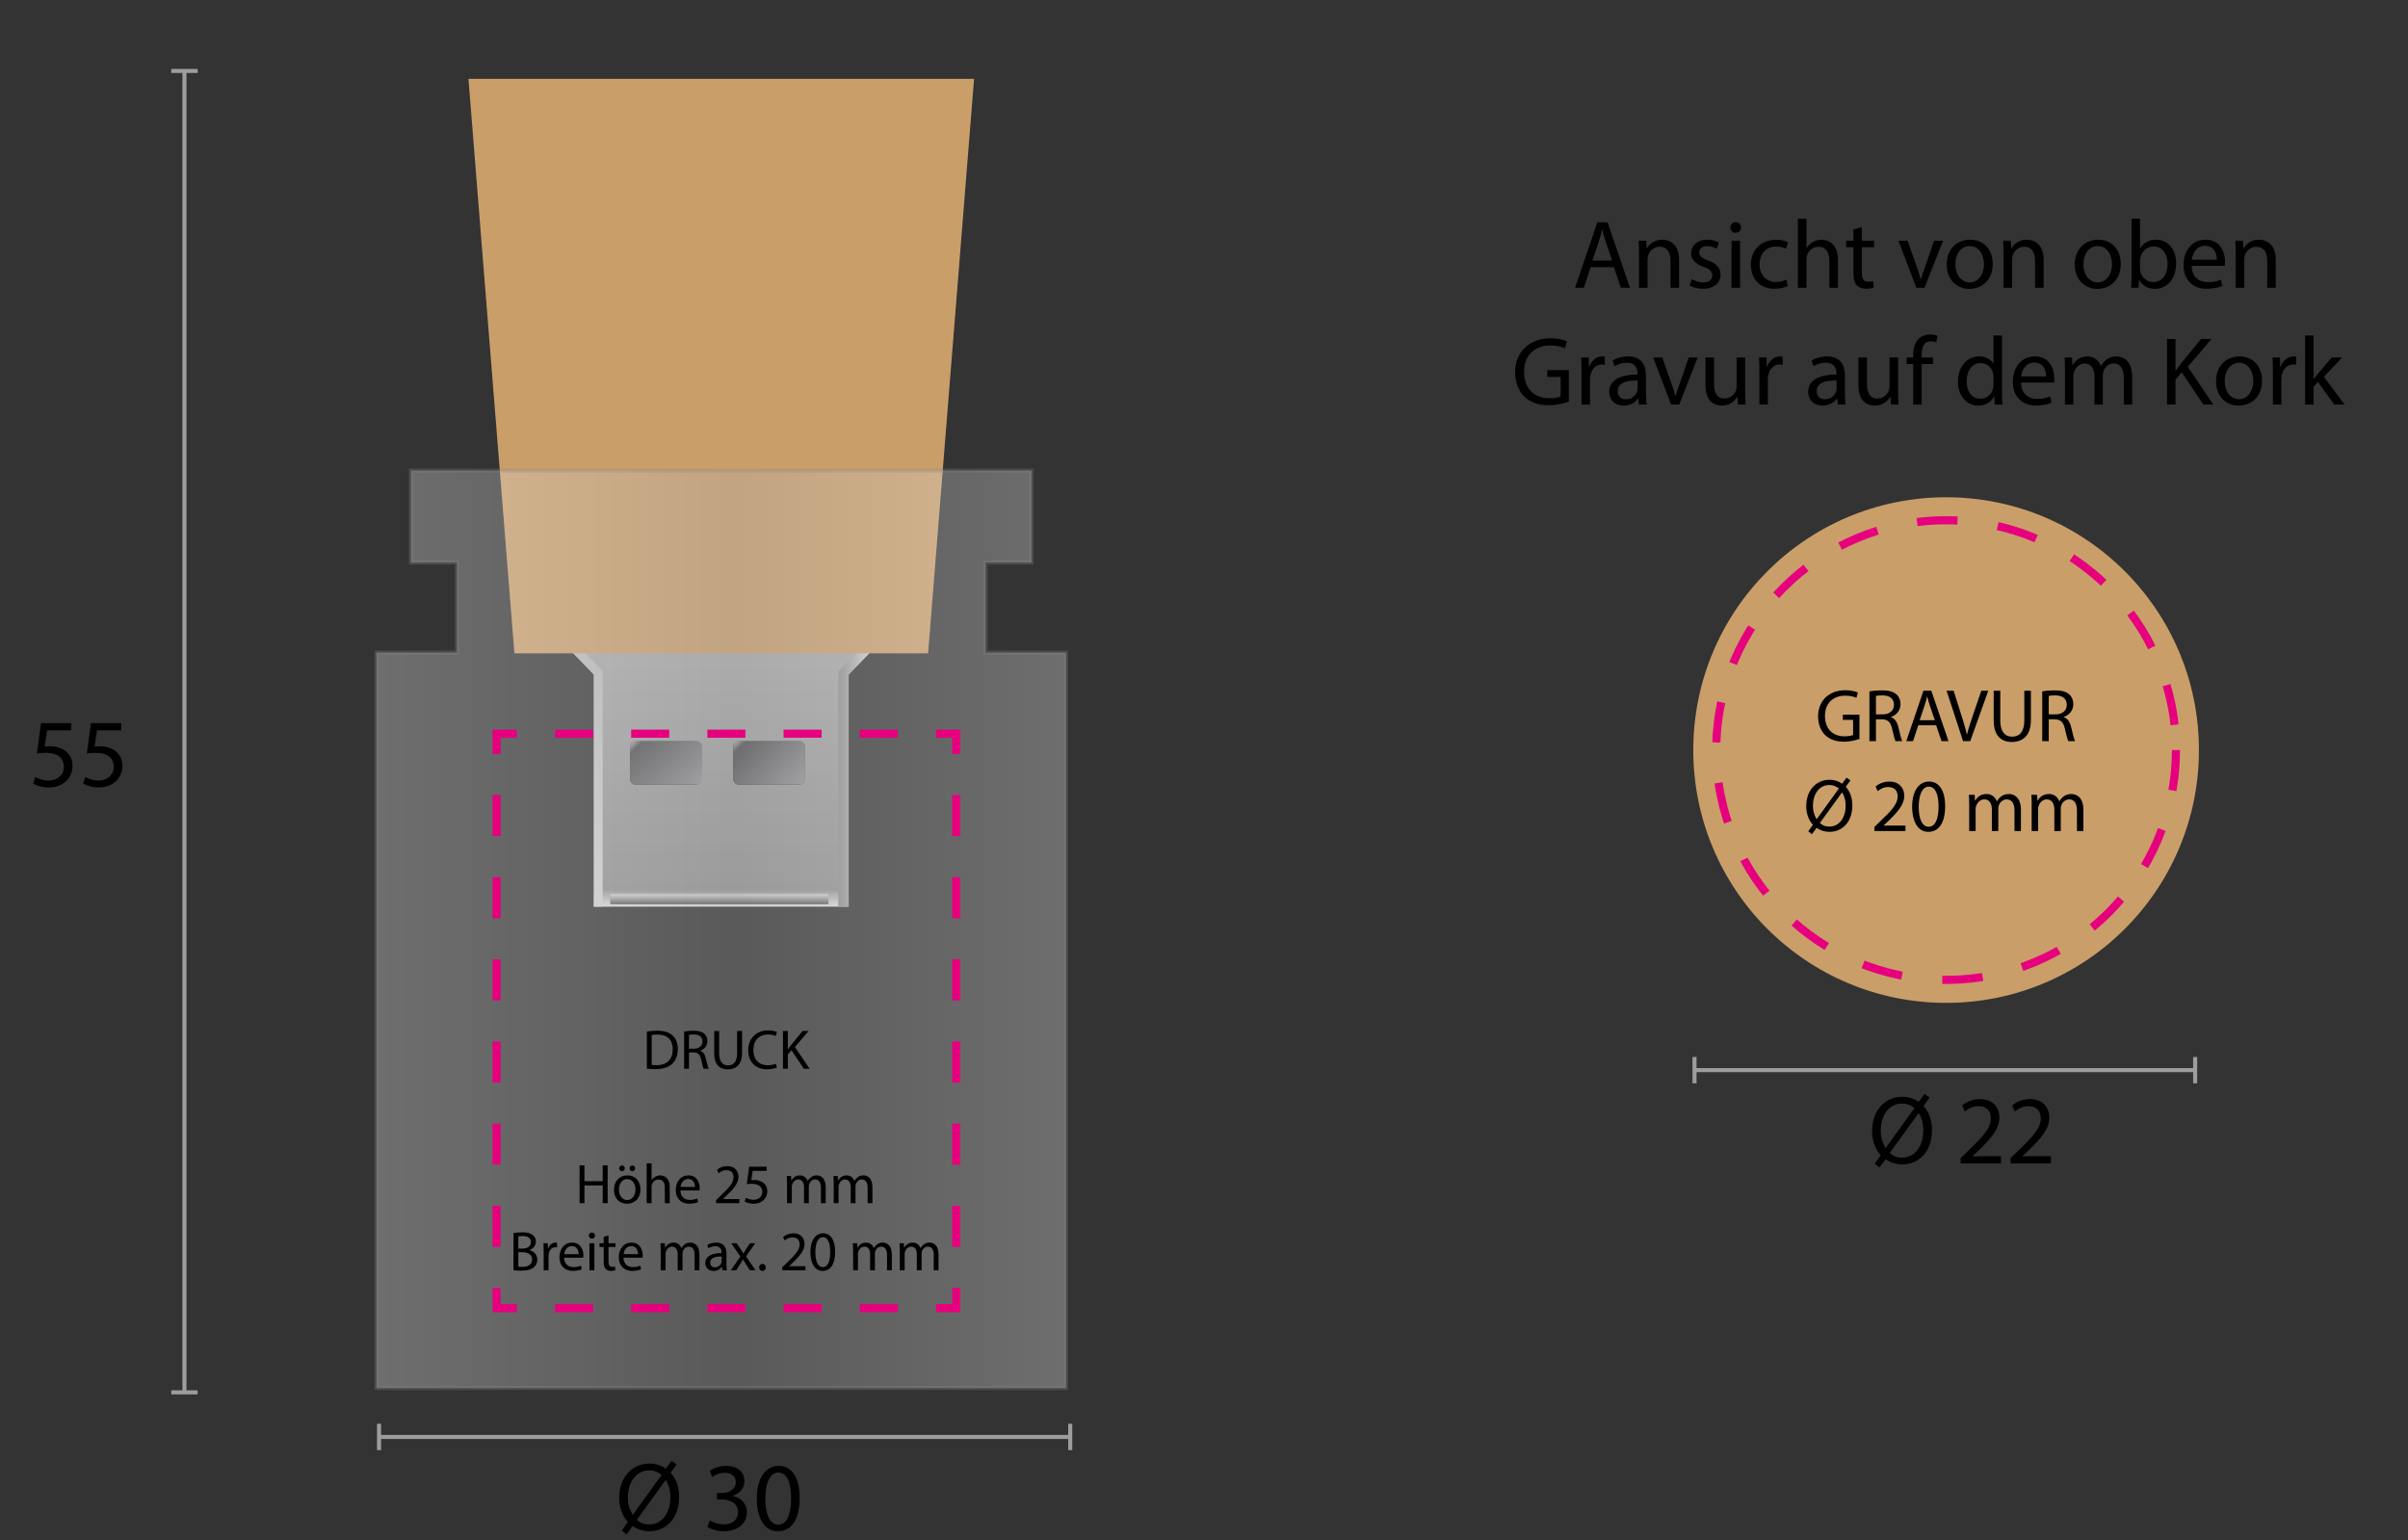 <?xml version="1.0" encoding="utf-8"?>
<!-- Generator: Adobe Illustrator 16.0.0, SVG Export Plug-In . SVG Version: 6.00 Build 0)  -->
<!DOCTYPE svg PUBLIC "-//W3C//DTD SVG 1.1//EN" "http://www.w3.org/Graphics/SVG/1.1/DTD/svg11.dtd">
<svg version="1.1" id="Ebene_1" xmlns:x="http://ns.adobe.com/Extensibility/1.0/" xmlns:i="http://ns.adobe.com/AdobeIllustrator/10.0/" xmlns:graph="http://ns.adobe.com/Graphs/1.0/"
	 xmlns="http://www.w3.org/2000/svg" xmlns:xlink="http://www.w3.org/1999/xlink" xmlns:a="http://ns.adobe.com/AdobeSVGViewerExtensions/3.0/"
	 x="0px" y="0px" width="297px" height="190px" viewBox="0 0 297 190" style="enable-background:new 0 0 297 190;"
	 xml:space="preserve">
<rect x="0" y="0" width="297" height="190" fill="#333333" stroke="none"/>
<g>
	<g>
		<g>
			<g>
				
					<linearGradient id="SVGID_1_" gradientUnits="userSpaceOnUse" x1="-304.986" y1="362.801" x2="-392.86" y2="362.801" gradientTransform="matrix(0 -1 1 0 -273.842 -281.024)">
					<stop  offset="0.014" style="stop-color:#D4D4D4"/>
					<stop  offset="0.976" style="stop-color:#919191"/>
					<stop  offset="1" style="stop-color:#E3E3E3"/>
					<a:midPointStop  offset="0.014" style="stop-color:#D4D4D4"/>
					<a:midPointStop  offset="0.5" style="stop-color:#D4D4D4"/>
					<a:midPointStop  offset="0.976" style="stop-color:#919191"/>
					<a:midPointStop  offset="0.5" style="stop-color:#919191"/>
					<a:midPointStop  offset="1" style="stop-color:#E3E3E3"/>
				</linearGradient>
				<path style="fill:url(#SVGID_1_);" d="M70.536,23.962v56.44l2.709,2.809v28.625h31.429V83.211l2.709-2.809v-56.44H70.536z
					 M81.272,26.919c0-0.369,0.303-0.668,0.676-0.668h13.734c0.373,0,0.678,0.299,0.678,0.668v1.623
					c0,0.369-0.305,0.668-0.678,0.668H81.948c-0.373,0-0.676-0.299-0.676-0.668V26.919z M86.52,96.119
					c0,0.367-0.303,0.668-0.676,0.668h-7.453c-0.373,0-0.676-0.301-0.676-0.668v-4.013c0-0.369,0.303-0.668,0.676-0.668h7.453
					c0.373,0,0.676,0.299,0.676,0.668V96.119z M99.256,96.119c0,0.367-0.305,0.668-0.678,0.668h-7.451
					c-0.375,0-0.678-0.301-0.678-0.668v-4.013c0-0.369,0.303-0.668,0.678-0.668h7.451c0.373,0,0.678,0.299,0.678,0.668V96.119z"/>
				
					<linearGradient id="SVGID_2_" gradientUnits="userSpaceOnUse" x1="-392.86" y1="346.275" x2="-304.987" y2="346.275" gradientTransform="matrix(0 -1 1 0 -273.842 -281.024)">
					<stop  offset="0.014" style="stop-color:#D4D4D4"/>
					<stop  offset="0.914" style="stop-color:#919191"/>
					<stop  offset="1" style="stop-color:#E3E3E3"/>
					<a:midPointStop  offset="0.014" style="stop-color:#D4D4D4"/>
					<a:midPointStop  offset="0.5" style="stop-color:#D4D4D4"/>
					<a:midPointStop  offset="0.914" style="stop-color:#919191"/>
					<a:midPointStop  offset="0.5" style="stop-color:#919191"/>
					<a:midPointStop  offset="1" style="stop-color:#E3E3E3"/>
				</linearGradient>
				<polygon style="fill:url(#SVGID_2_);" points="74.332,82.795 74.332,111.836 73.245,111.836 73.245,83.211 70.536,80.403 
					70.536,23.962 71.5,23.963 71.478,79.838 				"/>
				
					<linearGradient id="SVGID_3_" gradientUnits="userSpaceOnUse" x1="-348.924" y1="11.063" x2="-348.924" y2="15.049" gradientTransform="matrix(0 -1 -1 0 118.445 -281.025)">
					<stop  offset="0.014" style="stop-color:#D4D4D4"/>
					<stop  offset="0.933" style="stop-color:#919191"/>
					<a:midPointStop  offset="0.014" style="stop-color:#D4D4D4"/>
					<a:midPointStop  offset="0.5" style="stop-color:#D4D4D4"/>
					<a:midPointStop  offset="0.933" style="stop-color:#919191"/>
				</linearGradient>
				<polygon style="fill:url(#SVGID_3_);" points="103.396,82.795 103.396,111.836 104.674,111.836 104.674,83.211 107.383,80.403 
					107.383,23.961 106.42,23.962 106.441,79.838 				"/>
			</g>
			
				<linearGradient id="SVGID_4_" gradientUnits="userSpaceOnUse" x1="-378.483" y1="359.359" x2="-371.762" y2="352.639" gradientTransform="matrix(0 -1 1 0 -273.842 -281.024)">
				<stop  offset="0.014" style="stop-color:#919193"/>
				<stop  offset="0.914" style="stop-color:#504F50"/>
				<stop  offset="1" style="stop-color:#A09FA0"/>
				<a:midPointStop  offset="0.014" style="stop-color:#919193"/>
				<a:midPointStop  offset="0.5" style="stop-color:#919193"/>
				<a:midPointStop  offset="0.914" style="stop-color:#504F50"/>
				<a:midPointStop  offset="0.5" style="stop-color:#504F50"/>
				<a:midPointStop  offset="1" style="stop-color:#A09FA0"/>
			</linearGradient>
			<path style="fill:url(#SVGID_4_);" d="M86.597,96.105c0,0.369-0.306,0.67-0.682,0.67h-7.519c-0.376,0-0.682-0.301-0.682-0.67
				v-4.013c0-0.369,0.306-0.668,0.682-0.668h7.519c0.376,0,0.682,0.299,0.682,0.668V96.105z"/>
			
				<linearGradient id="SVGID_5_" gradientUnits="userSpaceOnUse" x1="-378.465" y1="372.067" x2="-371.781" y2="365.384" gradientTransform="matrix(0 -1 1 0 -273.842 -281.024)">
				<stop  offset="0.014" style="stop-color:#919193"/>
				<stop  offset="0.914" style="stop-color:#504F50"/>
				<stop  offset="1" style="stop-color:#A09FA0"/>
				<a:midPointStop  offset="0.014" style="stop-color:#919193"/>
				<a:midPointStop  offset="0.5" style="stop-color:#919193"/>
				<a:midPointStop  offset="0.914" style="stop-color:#504F50"/>
				<a:midPointStop  offset="0.5" style="stop-color:#504F50"/>
				<a:midPointStop  offset="1" style="stop-color:#A09FA0"/>
			</linearGradient>
			<path style="fill:url(#SVGID_5_);" d="M99.285,96.105c0,0.369-0.303,0.67-0.676,0.67h-7.453c-0.373,0-0.676-0.301-0.676-0.67
				v-4.013c0-0.369,0.303-0.668,0.676-0.668h7.453c0.373,0,0.676,0.299,0.676,0.668V96.105z"/>
		</g>
		
			<linearGradient id="SVGID_6_" gradientUnits="userSpaceOnUse" x1="-391.317" y1="362.565" x2="-392.567" y2="362.565" gradientTransform="matrix(0 -1 1 0 -273.842 -281.024)">
			<stop  offset="0.014" style="stop-color:#D4D4D4"/>
			<stop  offset="0.976" style="stop-color:#5D5C5D"/>
			<stop  offset="1" style="stop-color:#E3E3E3"/>
			<a:midPointStop  offset="0.014" style="stop-color:#D4D4D4"/>
			<a:midPointStop  offset="0.5" style="stop-color:#D4D4D4"/>
			<a:midPointStop  offset="0.976" style="stop-color:#5D5C5D"/>
			<a:midPointStop  offset="0.5" style="stop-color:#5D5C5D"/>
			<a:midPointStop  offset="1" style="stop-color:#E3E3E3"/>
		</linearGradient>
		<rect x="75.262" y="110.293" style="fill:url(#SVGID_6_);" width="26.921" height="1.25"/>
	</g>
	<polygon style="fill:#CA9E69;" points="114.471,80.588 63.448,80.588 57.778,9.723 120.141,9.723 	"/>
</g>
<linearGradient id="SVGID_7_" gradientUnits="userSpaceOnUse" x1="46.44" y1="114.634" x2="131.478" y2="114.634">
	<stop  offset="0" style="stop-color:#F7F7F8"/>
	<stop  offset="0.521" style="stop-color:#B3B2B6"/>
	<stop  offset="1" style="stop-color:#F7F7F8"/>
	<a:midPointStop  offset="0" style="stop-color:#F7F7F8"/>
	<a:midPointStop  offset="0.5" style="stop-color:#F7F7F8"/>
	<a:midPointStop  offset="0.521" style="stop-color:#B3B2B6"/>
	<a:midPointStop  offset="0.5" style="stop-color:#B3B2B6"/>
	<a:midPointStop  offset="1" style="stop-color:#F7F7F8"/>
</linearGradient>
<polygon style="opacity:0.3;fill:url(#SVGID_7_);stroke:#878787;stroke-width:0.5;" points="121.557,80.504 121.557,69.393 
	127.227,69.393 127.227,58.054 50.692,58.054 50.692,69.393 56.361,69.393 56.361,80.504 46.44,80.504 46.44,171.213 
	131.479,171.213 131.479,80.504 "/>
<g>
	<path d="M79.78,127.237c0.366-0.056,0.802-0.097,1.279-0.097c0.864,0,1.479,0.2,1.887,0.581c0.415,0.38,0.657,0.919,0.657,1.672
		c0,0.761-0.235,1.383-0.67,1.812c-0.436,0.436-1.154,0.67-2.06,0.67c-0.429,0-0.788-0.021-1.092-0.055V127.237z M80.381,131.357
		c0.152,0.027,0.374,0.034,0.608,0.034c1.286,0,1.984-0.719,1.984-1.977c0.007-1.1-0.615-1.798-1.887-1.798
		c-0.311,0-0.546,0.028-0.705,0.063V131.357z"/>
	<path d="M84.38,127.237c0.304-0.063,0.74-0.097,1.154-0.097c0.643,0,1.058,0.117,1.348,0.38c0.235,0.208,0.367,0.525,0.367,0.885
		c0,0.615-0.387,1.023-0.878,1.189v0.021c0.359,0.124,0.574,0.456,0.684,0.94c0.152,0.649,0.263,1.099,0.359,1.278h-0.622
		c-0.076-0.131-0.18-0.532-0.311-1.113c-0.138-0.643-0.387-0.885-0.933-0.905h-0.567v2.019H84.38V127.237z M84.981,129.359h0.615
		c0.643,0,1.051-0.353,1.051-0.885c0-0.602-0.436-0.864-1.071-0.871c-0.291,0-0.498,0.027-0.595,0.056V129.359z"/>
	<path d="M88.697,127.175v2.759c0,1.043,0.463,1.485,1.085,1.485c0.691,0,1.134-0.456,1.134-1.485v-2.759h0.608v2.717
		c0,1.431-0.753,2.019-1.762,2.019c-0.954,0-1.673-0.546-1.673-1.991v-2.744H88.697z"/>
	<path d="M95.819,131.682c-0.221,0.111-0.664,0.222-1.23,0.222c-1.313,0-2.302-0.83-2.302-2.357c0-1.458,0.988-2.447,2.433-2.447
		c0.581,0,0.947,0.125,1.106,0.208l-0.146,0.49c-0.228-0.11-0.553-0.193-0.94-0.193c-1.092,0-1.818,0.698-1.818,1.922
		c0,1.141,0.657,1.873,1.79,1.873c0.367,0,0.74-0.076,0.982-0.193L95.819,131.682z"/>
	<path d="M96.57,127.175h0.601v2.247h0.021c0.125-0.18,0.249-0.346,0.366-0.498l1.424-1.749h0.747l-1.687,1.978l1.818,2.682h-0.712
		l-1.535-2.288l-0.442,0.512v1.776H96.57V127.175z"/>
	<path d="M72.085,143.751v1.949h2.253v-1.949h0.608v4.659h-0.608v-2.185h-2.253v2.185h-0.601v-4.659H72.085z"/>
	<path d="M78.995,146.71c0,1.237-0.857,1.776-1.666,1.776c-0.905,0-1.604-0.664-1.604-1.722c0-1.119,0.733-1.776,1.659-1.776
		C78.345,144.988,78.995,145.687,78.995,146.71z M76.34,146.744c0,0.732,0.421,1.286,1.016,1.286c0.581,0,1.016-0.546,1.016-1.3
		c0-0.566-0.284-1.286-1.002-1.286S76.34,146.108,76.34,146.744z M76.368,144.117c0-0.193,0.159-0.352,0.353-0.352
		c0.194,0,0.339,0.151,0.339,0.352c0,0.188-0.138,0.353-0.339,0.353C76.513,144.47,76.368,144.305,76.368,144.117z M77.654,144.117
		c0-0.193,0.152-0.352,0.345-0.352c0.194,0,0.339,0.151,0.339,0.352c0,0.188-0.138,0.353-0.339,0.353
		C77.792,144.47,77.654,144.305,77.654,144.117z"/>
	<path d="M79.758,143.503h0.608v2.087h0.014c0.097-0.173,0.249-0.325,0.436-0.429c0.18-0.104,0.394-0.173,0.622-0.173
		c0.45,0,1.168,0.276,1.168,1.432v1.99h-0.608v-1.922c0-0.539-0.2-0.995-0.774-0.995c-0.394,0-0.705,0.276-0.816,0.608
		c-0.035,0.083-0.042,0.173-0.042,0.29v2.019h-0.608V143.503z"/>
	<path d="M83.931,146.848c0.014,0.823,0.539,1.161,1.147,1.161c0.436,0,0.698-0.075,0.926-0.172l0.104,0.435
		c-0.214,0.098-0.581,0.208-1.113,0.208c-1.03,0-1.645-0.678-1.645-1.687c0-1.01,0.594-1.805,1.569-1.805
		c1.092,0,1.383,0.961,1.383,1.576c0,0.125-0.014,0.222-0.021,0.283H83.931z M85.714,146.412c0.007-0.387-0.159-0.988-0.843-0.988
		c-0.615,0-0.885,0.567-0.933,0.988H85.714z"/>
	<path d="M88.323,148.41v-0.373l0.477-0.463c1.147-1.093,1.666-1.673,1.673-2.351c0-0.456-0.221-0.878-0.892-0.878
		c-0.408,0-0.746,0.207-0.954,0.38l-0.193-0.428c0.311-0.263,0.753-0.457,1.271-0.457c0.968,0,1.375,0.664,1.375,1.307
		c0,0.829-0.601,1.5-1.548,2.412l-0.359,0.332v0.014h2.019v0.505H88.323z"/>
	<path d="M94.548,144.429h-1.714l-0.173,1.154c0.104-0.014,0.201-0.027,0.366-0.027c0.346,0,0.691,0.076,0.968,0.241
		c0.353,0.201,0.643,0.588,0.643,1.155c0,0.877-0.698,1.534-1.673,1.534c-0.491,0-0.906-0.139-1.12-0.276l0.152-0.464
		c0.187,0.111,0.553,0.249,0.961,0.249c0.574,0,1.064-0.373,1.064-0.975c-0.007-0.58-0.394-0.995-1.292-0.995
		c-0.256,0-0.457,0.027-0.623,0.049l0.291-2.157h2.15V144.429z"/>
	<path d="M97.066,145.97c0-0.345-0.007-0.629-0.027-0.905h0.532l0.027,0.539h0.021c0.187-0.317,0.498-0.615,1.051-0.615
		c0.456,0,0.802,0.276,0.947,0.671h0.014c0.104-0.187,0.235-0.332,0.374-0.436c0.2-0.152,0.421-0.235,0.74-0.235
		c0.442,0,1.099,0.291,1.099,1.452v1.97h-0.594v-1.894c0-0.644-0.235-1.03-0.726-1.03c-0.346,0-0.615,0.256-0.719,0.553
		c-0.027,0.083-0.048,0.193-0.048,0.305v2.066h-0.594v-2.005c0-0.532-0.235-0.919-0.698-0.919c-0.38,0-0.657,0.304-0.753,0.608
		c-0.035,0.09-0.048,0.193-0.048,0.297v2.019h-0.595V145.97z"/>
	<path d="M102.827,145.97c0-0.345-0.007-0.629-0.027-0.905h0.532l0.027,0.539h0.021c0.187-0.317,0.498-0.615,1.051-0.615
		c0.456,0,0.802,0.276,0.947,0.671h0.014c0.104-0.187,0.235-0.332,0.374-0.436c0.2-0.152,0.421-0.235,0.74-0.235
		c0.442,0,1.099,0.291,1.099,1.452v1.97h-0.594v-1.894c0-0.644-0.235-1.03-0.726-1.03c-0.346,0-0.615,0.256-0.719,0.553
		c-0.027,0.083-0.048,0.193-0.048,0.305v2.066h-0.594v-2.005c0-0.532-0.235-0.919-0.698-0.919c-0.38,0-0.657,0.304-0.753,0.608
		c-0.035,0.09-0.048,0.193-0.048,0.297v2.019h-0.595V145.97z"/>
	<path d="M63.331,152.102c0.263-0.056,0.677-0.097,1.099-0.097c0.601,0,0.988,0.104,1.279,0.339c0.242,0.18,0.387,0.456,0.387,0.822
		c0,0.449-0.297,0.844-0.788,1.023v0.014c0.442,0.11,0.96,0.477,0.96,1.168c0,0.401-0.159,0.705-0.394,0.934
		c-0.325,0.297-0.85,0.435-1.61,0.435c-0.415,0-0.733-0.027-0.933-0.055V152.102z M63.932,154.01h0.546
		c0.636,0,1.009-0.332,1.009-0.781c0-0.546-0.415-0.761-1.023-0.761c-0.277,0-0.436,0.021-0.533,0.042V154.01z M63.932,156.242
		c0.118,0.021,0.291,0.027,0.505,0.027c0.622,0,1.196-0.228,1.196-0.905c0-0.636-0.546-0.898-1.203-0.898h-0.498V156.242z"/>
	<path d="M67.054,154.396c0-0.394-0.007-0.732-0.027-1.044h0.532l0.021,0.657h0.028c0.152-0.449,0.519-0.733,0.926-0.733
		c0.069,0,0.117,0.007,0.173,0.021v0.573c-0.063-0.014-0.125-0.021-0.208-0.021c-0.429,0-0.733,0.324-0.815,0.781
		c-0.014,0.083-0.028,0.18-0.028,0.283v1.783h-0.602V154.396z"/>
	<path d="M69.582,155.136c0.014,0.823,0.539,1.161,1.147,1.161c0.436,0,0.698-0.075,0.926-0.172l0.104,0.435
		c-0.214,0.098-0.581,0.208-1.113,0.208c-1.03,0-1.645-0.678-1.645-1.687c0-1.01,0.594-1.805,1.569-1.805
		c1.092,0,1.383,0.961,1.383,1.576c0,0.125-0.014,0.222-0.021,0.283H69.582z M71.365,154.7c0.007-0.387-0.159-0.988-0.843-0.988
		c-0.615,0-0.885,0.567-0.933,0.988H71.365z"/>
	<path d="M73.381,152.413c0.007,0.207-0.146,0.373-0.387,0.373c-0.214,0-0.366-0.166-0.366-0.373c0-0.215,0.159-0.381,0.38-0.381
		C73.235,152.032,73.381,152.198,73.381,152.413z M72.703,156.698v-3.346h0.608v3.346H72.703z"/>
	<path d="M75.052,152.392v0.961h0.871v0.463h-0.871v1.805c0,0.415,0.118,0.649,0.456,0.649c0.159,0,0.277-0.021,0.353-0.041
		l0.028,0.456c-0.118,0.048-0.304,0.083-0.539,0.083c-0.284,0-0.512-0.09-0.657-0.256c-0.173-0.18-0.235-0.477-0.235-0.871v-1.825
		h-0.519v-0.463h0.519v-0.802L75.052,152.392z"/>
	<path d="M76.903,155.136c0.014,0.823,0.539,1.161,1.147,1.161c0.436,0,0.698-0.075,0.926-0.172l0.104,0.435
		c-0.214,0.098-0.581,0.208-1.113,0.208c-1.03,0-1.645-0.678-1.645-1.687c0-1.01,0.594-1.805,1.569-1.805
		c1.092,0,1.383,0.961,1.383,1.576c0,0.125-0.014,0.222-0.021,0.283H76.903z M78.686,154.7c0.007-0.387-0.159-0.988-0.843-0.988
		c-0.615,0-0.885,0.567-0.933,0.988H78.686z"/>
	<path d="M81.489,154.258c0-0.345-0.007-0.629-0.027-0.905h0.532l0.027,0.539h0.021c0.187-0.317,0.498-0.615,1.051-0.615
		c0.456,0,0.802,0.276,0.947,0.671h0.014c0.104-0.187,0.235-0.332,0.374-0.436c0.2-0.152,0.421-0.235,0.74-0.235
		c0.442,0,1.099,0.291,1.099,1.452v1.97h-0.594v-1.894c0-0.644-0.235-1.03-0.726-1.03c-0.346,0-0.615,0.256-0.719,0.553
		c-0.027,0.083-0.048,0.193-0.048,0.305v2.066h-0.594v-2.005c0-0.532-0.235-0.919-0.698-0.919c-0.38,0-0.657,0.304-0.753,0.608
		c-0.035,0.09-0.048,0.193-0.048,0.297v2.019h-0.595V154.258z"/>
	<path d="M89.102,156.698l-0.048-0.422h-0.021c-0.187,0.263-0.546,0.498-1.023,0.498c-0.678,0-1.023-0.478-1.023-0.961
		c0-0.809,0.719-1.251,2.012-1.244V154.5c0-0.276-0.076-0.774-0.76-0.774c-0.311,0-0.636,0.097-0.871,0.249l-0.138-0.4
		c0.276-0.18,0.677-0.298,1.099-0.298c1.023,0,1.272,0.698,1.272,1.369v1.251c0,0.29,0.014,0.573,0.055,0.802H89.102z
		 M89.012,154.991c-0.664-0.014-1.417,0.104-1.417,0.753c0,0.395,0.263,0.581,0.574,0.581c0.436,0,0.712-0.276,0.809-0.561
		c0.021-0.062,0.035-0.131,0.035-0.193V154.991z"/>
	<path d="M90.862,153.353l0.477,0.719c0.124,0.187,0.228,0.359,0.338,0.546h0.021c0.11-0.2,0.221-0.373,0.332-0.553l0.47-0.712
		h0.657l-1.141,1.617l1.175,1.729H92.5l-0.491-0.754c-0.131-0.193-0.242-0.38-0.359-0.58h-0.014c-0.11,0.2-0.228,0.38-0.353,0.58
		l-0.484,0.754h-0.67l1.189-1.707l-1.133-1.639H90.862z"/>
	<path d="M93.631,156.339c0-0.256,0.173-0.436,0.415-0.436c0.242,0,0.408,0.18,0.408,0.436c0,0.249-0.159,0.436-0.415,0.436
		C93.797,156.774,93.631,156.588,93.631,156.339z"/>
	<path d="M96.476,156.698v-0.373l0.477-0.463c1.147-1.093,1.666-1.673,1.673-2.351c0-0.456-0.221-0.878-0.892-0.878
		c-0.408,0-0.746,0.207-0.954,0.38l-0.193-0.428c0.311-0.263,0.753-0.457,1.271-0.457c0.968,0,1.375,0.664,1.375,1.307
		c0,0.83-0.601,1.5-1.548,2.412l-0.359,0.332v0.014h2.019v0.505H96.476z"/>
	<path d="M103.006,154.403c0,1.527-0.567,2.371-1.563,2.371c-0.878,0-1.472-0.822-1.486-2.309c0-1.507,0.649-2.337,1.562-2.337
		C102.466,152.129,103.006,152.973,103.006,154.403z M100.565,154.473c0,1.168,0.359,1.832,0.913,1.832
		c0.622,0,0.919-0.727,0.919-1.874c0-1.105-0.284-1.831-0.913-1.831C100.953,152.6,100.565,153.249,100.565,154.473z"/>
	<path d="M105.22,154.258c0-0.345-0.007-0.629-0.027-0.905h0.532l0.027,0.539h0.021c0.187-0.317,0.498-0.615,1.051-0.615
		c0.456,0,0.802,0.276,0.947,0.671h0.014c0.104-0.187,0.235-0.332,0.374-0.436c0.2-0.152,0.421-0.235,0.74-0.235
		c0.442,0,1.099,0.291,1.099,1.452v1.97h-0.594v-1.894c0-0.644-0.235-1.03-0.726-1.03c-0.346,0-0.615,0.256-0.719,0.553
		c-0.027,0.083-0.048,0.193-0.048,0.305v2.066h-0.594v-2.005c0-0.532-0.235-0.919-0.698-0.919c-0.38,0-0.657,0.304-0.753,0.608
		c-0.035,0.09-0.048,0.193-0.048,0.297v2.019h-0.595V154.258z"/>
	<path d="M110.98,154.258c0-0.345-0.007-0.629-0.027-0.905h0.532l0.027,0.539h0.021c0.187-0.317,0.498-0.615,1.051-0.615
		c0.456,0,0.802,0.276,0.947,0.671h0.014c0.104-0.187,0.235-0.332,0.374-0.436c0.2-0.152,0.421-0.235,0.74-0.235
		c0.442,0,1.099,0.291,1.099,1.452v1.97h-0.594v-1.894c0-0.644-0.235-1.03-0.726-1.03c-0.346,0-0.615,0.256-0.719,0.553
		c-0.027,0.083-0.048,0.193-0.048,0.305v2.066h-0.594v-2.005c0-0.532-0.235-0.919-0.698-0.919c-0.38,0-0.657,0.304-0.753,0.608
		c-0.035,0.09-0.048,0.193-0.048,0.297v2.019h-0.595V154.258z"/>
</g>
<g>
	<g>
		<polyline style="fill:none;stroke:#E6007E;stroke-miterlimit:10;" points="117.943,158.866 117.943,161.366 115.443,161.366 		"/>
		
			<line style="fill:none;stroke:#E6007E;stroke-miterlimit:10;stroke-dasharray:4.699,4.699;" x1="110.744" y1="161.366" x2="66.1" y2="161.366"/>
		<polyline style="fill:none;stroke:#E6007E;stroke-miterlimit:10;" points="63.75,161.366 61.25,161.366 61.25,158.866 		"/>
		
			<line style="fill:none;stroke:#E6007E;stroke-miterlimit:10;stroke-dasharray:5.067,5.067;" x1="61.25" y1="153.8" x2="61.25" y2="95.533"/>
		<polyline style="fill:none;stroke:#E6007E;stroke-miterlimit:10;" points="61.25,93 61.25,90.5 63.75,90.5 		"/>
		
			<line style="fill:none;stroke:#E6007E;stroke-miterlimit:10;stroke-dasharray:4.699,4.699;" x1="68.449" y1="90.5" x2="113.093" y2="90.5"/>
		<polyline style="fill:none;stroke:#E6007E;stroke-miterlimit:10;" points="115.443,90.5 117.943,90.5 117.943,93 		"/>
		
			<line style="fill:none;stroke:#E6007E;stroke-miterlimit:10;stroke-dasharray:5.067,5.067;" x1="117.943" y1="98.066" x2="117.943" y2="156.333"/>
	</g>
</g>
<g>
	<g>
		<line style="fill:none;stroke:#9D9D9C;stroke-width:0.5;stroke-miterlimit:10;" x1="22.75" y1="8.75" x2="22.75" y2="171.75"/>
		<g>
			<rect x="21.125" y="8.5" style="fill:#9D9D9C;" width="3.25" height="0.5"/>
		</g>
		<g>
			<rect x="21.125" y="171.5" style="fill:#9D9D9C;" width="3.25" height="0.5"/>
		</g>
	</g>
</g>
<g>
	<path d="M8.788,90.092H5.813l-0.3,2.003c0.18-0.024,0.348-0.048,0.636-0.048c0.6,0,1.199,0.132,1.679,0.419
		c0.611,0.348,1.115,1.02,1.115,2.003c0,1.523-1.211,2.663-2.902,2.663c-0.852,0-1.571-0.24-1.943-0.479l0.264-0.804
		c0.324,0.192,0.959,0.432,1.667,0.432c0.996,0,1.847-0.647,1.847-1.691c-0.012-1.007-0.684-1.727-2.243-1.727
		c-0.444,0-0.792,0.048-1.08,0.084l0.504-3.742h3.73V90.092z"/>
	<path d="M14.943,90.092h-2.975l-0.3,2.003c0.18-0.024,0.348-0.048,0.636-0.048c0.6,0,1.199,0.132,1.679,0.419
		c0.611,0.348,1.115,1.02,1.115,2.003c0,1.523-1.211,2.663-2.902,2.663c-0.852,0-1.571-0.24-1.943-0.479l0.264-0.804
		c0.324,0.192,0.959,0.432,1.667,0.432c0.996,0,1.847-0.647,1.847-1.691c-0.012-1.007-0.684-1.727-2.243-1.727
		c-0.444,0-0.792,0.048-1.08,0.084l0.504-3.742h3.73V90.092z"/>
</g>
<g>
	<g>
		<line style="fill:none;stroke:#9D9D9C;stroke-width:0.5;stroke-miterlimit:10;" x1="46.75" y1="177.25" x2="132" y2="177.25"/>
		<g>
			<rect x="46.5" y="175.625" style="fill:#9D9D9C;" width="0.5" height="3.25"/>
		</g>
		<g>
			<rect x="131.75" y="175.625" style="fill:#9D9D9C;" width="0.5" height="3.25"/>
		</g>
	</g>
</g>
<g>
	<path d="M76.694,188.798l0.743-1.056c-0.672-0.719-1.067-1.787-1.067-2.986c0-2.555,1.619-4.222,3.73-4.222
		c0.743,0,1.438,0.216,2.015,0.636l0.707-0.972l0.636,0.433l-0.743,1.031c0.672,0.731,1.043,1.787,1.043,2.975
		c0,2.818-1.738,4.245-3.67,4.245c-0.768,0-1.475-0.228-2.051-0.647l-0.756,1.031L76.694,188.798z M81.6,181.938
		c-0.408-0.348-0.912-0.563-1.512-0.563c-1.763,0-2.65,1.631-2.65,3.322c0,0.899,0.24,1.547,0.6,2.171l0.012-0.012L81.6,181.938z
		 M78.553,187.467c0.396,0.372,0.864,0.575,1.512,0.575c1.69,0,2.626-1.547,2.626-3.37c0-0.684-0.144-1.415-0.563-2.099h-0.036
		L78.553,187.467z"/>
	<path d="M87.542,187.539c0.3,0.191,0.995,0.491,1.727,0.491c1.355,0,1.775-0.863,1.763-1.511c-0.012-1.092-0.995-1.56-2.015-1.56
		h-0.588v-0.791h0.588c0.768,0,1.739-0.396,1.739-1.319c0-0.624-0.396-1.176-1.367-1.176c-0.624,0-1.224,0.276-1.56,0.516
		l-0.275-0.768c0.407-0.3,1.199-0.6,2.039-0.6c1.535,0,2.23,0.911,2.23,1.859c0,0.804-0.479,1.487-1.439,1.835v0.023
		c0.96,0.192,1.739,0.912,1.739,2.003c0,1.248-0.972,2.339-2.843,2.339c-0.875,0-1.643-0.275-2.026-0.527L87.542,187.539z"/>
	<path d="M98.627,184.769c0,2.65-0.983,4.113-2.71,4.113c-1.523,0-2.555-1.427-2.579-4.006c0-2.614,1.128-4.054,2.711-4.054
		C97.691,180.822,98.627,182.285,98.627,184.769z M94.394,184.888c0,2.027,0.624,3.179,1.583,3.179c1.079,0,1.595-1.26,1.595-3.25
		c0-1.919-0.491-3.179-1.583-3.179C95.065,181.638,94.394,182.766,94.394,184.888z"/>
</g>
<g>
	<path d="M231.225,143.548l0.743-1.056c-0.672-0.719-1.067-1.787-1.067-2.986c0-2.555,1.619-4.222,3.73-4.222
		c0.743,0,1.438,0.216,2.015,0.636l0.707-0.972l0.636,0.433l-0.743,1.031c0.672,0.731,1.043,1.787,1.043,2.975
		c0,2.818-1.738,4.245-3.67,4.245c-0.768,0-1.475-0.228-2.051-0.647l-0.756,1.031L231.225,143.548z M236.13,136.688
		c-0.408-0.348-0.912-0.563-1.512-0.563c-1.763,0-2.65,1.631-2.65,3.322c0,0.899,0.24,1.547,0.6,2.171l0.012-0.012L236.13,136.688z
		 M233.083,142.217c0.396,0.372,0.864,0.575,1.512,0.575c1.69,0,2.626-1.547,2.626-3.37c0-0.684-0.144-1.415-0.563-2.099h-0.036
		L233.083,142.217z"/>
	<path d="M241.82,143.5v-0.647l0.827-0.804c1.991-1.895,2.891-2.902,2.902-4.078c0-0.791-0.384-1.522-1.547-1.522
		c-0.708,0-1.296,0.359-1.655,0.659l-0.336-0.743c0.54-0.456,1.308-0.792,2.207-0.792c1.679,0,2.387,1.151,2.387,2.267
		c0,1.439-1.044,2.603-2.687,4.186l-0.624,0.576v0.023h3.502v0.876H241.82z"/>
	<path d="M247.977,143.5v-0.647l0.827-0.804c1.991-1.895,2.891-2.902,2.902-4.078c0-0.791-0.384-1.522-1.547-1.522
		c-0.708,0-1.296,0.359-1.655,0.659l-0.336-0.743c0.54-0.456,1.308-0.792,2.207-0.792c1.679,0,2.387,1.151,2.387,2.267
		c0,1.439-1.044,2.603-2.687,4.186l-0.624,0.576v0.023h3.502v0.876H247.977z"/>
</g>
<circle style="fill:#CA9E69;" cx="240.03" cy="92.522" r="31.183"/>
<g>
	<path d="M196.188,32.958l-0.84,2.542h-1.079l2.747-8.083h1.259l2.759,8.083h-1.115l-0.864-2.542H196.188z M198.838,32.142
		l-0.791-2.327c-0.18-0.527-0.301-1.007-0.42-1.475h-0.024c-0.12,0.48-0.251,0.972-0.407,1.463l-0.792,2.338H198.838z"/>
	<path d="M202.152,31.266c0-0.6-0.012-1.091-0.048-1.571h0.936l0.06,0.959h0.024c0.288-0.552,0.96-1.091,1.919-1.091
		c0.803,0,2.051,0.479,2.051,2.47V35.5h-1.056v-3.346c0-0.936-0.348-1.715-1.343-1.715c-0.695,0-1.236,0.492-1.416,1.079
		c-0.047,0.132-0.071,0.312-0.071,0.492v3.49h-1.056V31.266z"/>
	<path d="M208.668,34.42c0.313,0.204,0.863,0.42,1.392,0.42c0.768,0,1.127-0.384,1.127-0.863c0-0.504-0.3-0.78-1.079-1.068
		c-1.043-0.372-1.535-0.947-1.535-1.643c0-0.935,0.756-1.703,2.003-1.703c0.587,0,1.104,0.167,1.427,0.359l-0.264,0.768
		c-0.228-0.144-0.647-0.335-1.188-0.335c-0.623,0-0.971,0.36-0.971,0.792c0,0.479,0.348,0.695,1.104,0.983
		c1.007,0.384,1.522,0.888,1.522,1.751c0,1.02-0.792,1.739-2.171,1.739c-0.635,0-1.223-0.156-1.631-0.396L208.668,34.42z"/>
	<path d="M214.739,28.064c0.013,0.36-0.252,0.648-0.671,0.648c-0.373,0-0.637-0.288-0.637-0.648c0-0.372,0.276-0.66,0.66-0.66
		C214.487,27.404,214.739,27.692,214.739,28.064z M213.564,35.5v-5.805h1.055V35.5H213.564z"/>
	<path d="M220.51,35.284c-0.275,0.144-0.888,0.336-1.667,0.336c-1.751,0-2.891-1.188-2.891-2.962c0-1.787,1.224-3.083,3.118-3.083
		c0.624,0,1.176,0.156,1.464,0.3l-0.24,0.815c-0.252-0.144-0.647-0.275-1.224-0.275c-1.331,0-2.051,0.983-2.051,2.194
		c0,1.343,0.863,2.171,2.015,2.171c0.601,0,0.996-0.156,1.296-0.288L220.51,35.284z"/>
	<path d="M221.749,26.985h1.055v3.622h0.024c0.168-0.3,0.432-0.563,0.756-0.743c0.312-0.18,0.684-0.3,1.079-0.3
		c0.779,0,2.026,0.479,2.026,2.482V35.5h-1.055v-3.334c0-0.936-0.348-1.727-1.344-1.727c-0.684,0-1.224,0.479-1.415,1.055
		c-0.06,0.144-0.072,0.3-0.072,0.504V35.5h-1.055V26.985z"/>
	<path d="M229.631,28.028v1.667h1.512v0.803h-1.512v3.13c0,0.72,0.204,1.127,0.792,1.127c0.275,0,0.479-0.036,0.611-0.072
		l0.048,0.792c-0.203,0.084-0.527,0.144-0.936,0.144c-0.491,0-0.887-0.156-1.139-0.444c-0.3-0.312-0.408-0.828-0.408-1.511v-3.167
		H227.7v-0.803h0.899v-1.392L229.631,28.028z"/>
	<path d="M235.283,29.695l1.14,3.262c0.191,0.528,0.348,1.007,0.468,1.487h0.036c0.132-0.479,0.3-0.959,0.491-1.487l1.128-3.262
		h1.103L237.37,35.5h-1.008l-2.206-5.805H235.283z"/>
	<path d="M245.781,32.55c0,2.146-1.487,3.082-2.891,3.082c-1.571,0-2.782-1.151-2.782-2.986c0-1.943,1.271-3.082,2.878-3.082
		C244.653,29.563,245.781,30.774,245.781,32.55z M241.176,32.609c0,1.271,0.731,2.231,1.763,2.231c1.008,0,1.763-0.947,1.763-2.255
		c0-0.983-0.491-2.23-1.738-2.23C241.715,30.355,241.176,31.506,241.176,32.609z"/>
	<path d="M247.116,31.266c0-0.6-0.013-1.091-0.049-1.571h0.936l0.061,0.959h0.023c0.288-0.552,0.96-1.091,1.919-1.091
		c0.804,0,2.051,0.479,2.051,2.47V35.5h-1.055v-3.346c0-0.936-0.348-1.715-1.344-1.715c-0.695,0-1.235,0.492-1.415,1.079
		c-0.048,0.132-0.072,0.312-0.072,0.492v3.49h-1.055V31.266z"/>
	<path d="M261.573,32.55c0,2.146-1.487,3.082-2.891,3.082c-1.571,0-2.782-1.151-2.782-2.986c0-1.943,1.271-3.082,2.878-3.082
		C260.445,29.563,261.573,30.774,261.573,32.55z M256.968,32.609c0,1.271,0.731,2.231,1.763,2.231c1.008,0,1.763-0.947,1.763-2.255
		c0-0.983-0.491-2.23-1.738-2.23C257.507,30.355,256.968,31.506,256.968,32.609z"/>
	<path d="M262.859,35.5c0.024-0.396,0.049-0.983,0.049-1.499v-7.016h1.043v3.646h0.024c0.371-0.648,1.043-1.067,1.979-1.067
		c1.439,0,2.459,1.199,2.446,2.962c0,2.075-1.307,3.106-2.603,3.106c-0.839,0-1.511-0.324-1.942-1.091h-0.036l-0.048,0.959H262.859z
		 M263.951,33.173c0,0.132,0.024,0.264,0.048,0.384c0.204,0.731,0.815,1.235,1.583,1.235c1.104,0,1.764-0.899,1.764-2.231
		c0-1.163-0.6-2.159-1.728-2.159c-0.72,0-1.392,0.492-1.607,1.295c-0.023,0.12-0.06,0.264-0.06,0.432V33.173z"/>
	<path d="M270.322,32.79c0.024,1.427,0.936,2.015,1.991,2.015c0.756,0,1.211-0.132,1.607-0.3l0.18,0.756
		c-0.372,0.168-1.008,0.36-1.931,0.36c-1.787,0-2.854-1.176-2.854-2.927s1.031-3.13,2.723-3.13c1.895,0,2.398,1.667,2.398,2.734
		c0,0.216-0.024,0.384-0.036,0.492H270.322z M273.417,32.034c0.012-0.671-0.276-1.715-1.463-1.715c-1.067,0-1.535,0.983-1.619,1.715
		H273.417z"/>
	<path d="M275.748,31.266c0-0.6-0.013-1.091-0.049-1.571h0.936l0.061,0.959h0.023c0.288-0.552,0.96-1.091,1.919-1.091
		c0.804,0,2.051,0.479,2.051,2.47V35.5h-1.055v-3.346c0-0.936-0.349-1.715-1.344-1.715c-0.695,0-1.235,0.492-1.415,1.079
		c-0.048,0.132-0.072,0.312-0.072,0.492v3.49h-1.055V31.266z"/>
	<path d="M193.502,49.54c-0.467,0.168-1.391,0.444-2.482,0.444c-1.223,0-2.23-0.312-3.021-1.067
		c-0.696-0.672-1.128-1.751-1.128-3.01c0.013-2.411,1.667-4.174,4.378-4.174c0.936,0,1.667,0.204,2.015,0.372l-0.252,0.852
		c-0.432-0.192-0.972-0.348-1.787-0.348c-1.967,0-3.25,1.223-3.25,3.25c0,2.051,1.235,3.262,3.118,3.262
		c0.684,0,1.151-0.096,1.392-0.216v-2.411h-1.644v-0.839h2.662V49.54z"/>
	<path d="M195.066,45.906c0-0.684-0.013-1.271-0.049-1.811h0.924l0.036,1.139h0.048c0.264-0.779,0.899-1.271,1.607-1.271
		c0.119,0,0.203,0.012,0.3,0.036v0.996c-0.108-0.024-0.216-0.036-0.36-0.036c-0.743,0-1.271,0.564-1.415,1.355
		c-0.024,0.144-0.048,0.312-0.048,0.492V49.9h-1.043V45.906z"/>
	<path d="M202.145,49.9l-0.084-0.731h-0.036c-0.323,0.456-0.947,0.863-1.774,0.863c-1.176,0-1.775-0.828-1.775-1.667
		c0-1.403,1.247-2.171,3.49-2.159v-0.12c0-0.479-0.133-1.343-1.319-1.343c-0.54,0-1.104,0.168-1.511,0.432l-0.24-0.695
		c0.479-0.312,1.175-0.516,1.906-0.516c1.775,0,2.207,1.211,2.207,2.375v2.171c0,0.503,0.023,0.995,0.096,1.391H202.145z
		 M201.988,46.938c-1.151-0.024-2.459,0.18-2.459,1.307c0,0.684,0.457,1.008,0.996,1.008c0.756,0,1.235-0.48,1.403-0.972
		c0.036-0.108,0.06-0.228,0.06-0.336V46.938z"/>
	<path d="M205.025,44.095l1.141,3.262c0.191,0.527,0.348,1.007,0.467,1.487h0.036c0.132-0.48,0.3-0.96,0.491-1.487l1.128-3.262
		h1.104l-2.278,5.805h-1.008l-2.207-5.805H205.025z"/>
	<path d="M215.247,48.317c0,0.6,0.012,1.127,0.048,1.583h-0.936l-0.061-0.947h-0.023c-0.275,0.467-0.887,1.079-1.919,1.079
		c-0.911,0-2.003-0.503-2.003-2.542v-3.394h1.056v3.214c0,1.103,0.336,1.847,1.296,1.847c0.707,0,1.199-0.492,1.391-0.959
		c0.061-0.156,0.096-0.348,0.096-0.54v-3.562h1.056V48.317z"/>
	<path d="M217.002,45.906c0-0.684-0.012-1.271-0.048-1.811h0.923l0.037,1.139h0.047c0.264-0.779,0.9-1.271,1.607-1.271
		c0.12,0,0.204,0.012,0.3,0.036v0.996c-0.107-0.024-0.216-0.036-0.359-0.036c-0.743,0-1.271,0.564-1.415,1.355
		c-0.024,0.144-0.049,0.312-0.049,0.492V49.9h-1.043V45.906z"/>
	<path d="M226.684,49.9l-0.084-0.731h-0.036c-0.323,0.456-0.947,0.863-1.775,0.863c-1.175,0-1.774-0.828-1.774-1.667
		c0-1.403,1.247-2.171,3.49-2.159v-0.12c0-0.479-0.132-1.343-1.319-1.343c-0.54,0-1.104,0.168-1.512,0.432l-0.239-0.695
		c0.479-0.312,1.175-0.516,1.906-0.516c1.775,0,2.207,1.211,2.207,2.375v2.171c0,0.503,0.024,0.995,0.096,1.391H226.684z
		 M226.527,46.938c-1.151-0.024-2.458,0.18-2.458,1.307c0,0.684,0.455,1.008,0.995,1.008c0.756,0,1.235-0.48,1.403-0.972
		c0.036-0.108,0.06-0.228,0.06-0.336V46.938z"/>
	<path d="M234.11,48.317c0,0.6,0.013,1.127,0.049,1.583h-0.936l-0.061-0.947h-0.023c-0.276,0.467-0.888,1.079-1.919,1.079
		c-0.912,0-2.003-0.503-2.003-2.542v-3.394h1.055v3.214c0,1.103,0.336,1.847,1.296,1.847c0.707,0,1.199-0.492,1.391-0.959
		c0.061-0.156,0.097-0.348,0.097-0.54v-3.562h1.055V48.317z"/>
	<path d="M235.974,49.9v-5.001h-0.815v-0.803h0.815v-0.276c0-0.815,0.18-1.559,0.672-2.027c0.396-0.384,0.923-0.54,1.415-0.54
		c0.372,0,0.695,0.084,0.899,0.168l-0.144,0.816c-0.156-0.072-0.372-0.132-0.672-0.132c-0.899,0-1.127,0.792-1.127,1.679v0.312
		h1.402v0.803h-1.402V49.9H235.974z"/>
	<path d="M246.927,41.385v7.016c0,0.516,0.012,1.103,0.048,1.499h-0.947l-0.048-1.007h-0.024c-0.323,0.647-1.031,1.139-1.979,1.139
		c-1.403,0-2.482-1.187-2.482-2.95c-0.013-1.931,1.188-3.118,2.603-3.118c0.888,0,1.487,0.419,1.751,0.887h0.023v-3.466H246.927z
		 M245.871,46.458c0-0.132-0.012-0.312-0.048-0.444c-0.155-0.672-0.731-1.224-1.522-1.224c-1.092,0-1.739,0.959-1.739,2.243
		c0,1.175,0.575,2.146,1.715,2.146c0.708,0,1.355-0.468,1.547-1.259c0.036-0.144,0.048-0.288,0.048-0.456V46.458z"/>
	<path d="M249.269,47.189c0.024,1.427,0.936,2.015,1.991,2.015c0.756,0,1.211-0.132,1.607-0.3l0.18,0.756
		c-0.372,0.168-1.008,0.36-1.931,0.36c-1.787,0-2.854-1.175-2.854-2.927c0-1.751,1.031-3.13,2.723-3.13
		c1.895,0,2.398,1.667,2.398,2.734c0,0.216-0.024,0.384-0.036,0.492H249.269z M252.363,46.434c0.012-0.671-0.276-1.715-1.463-1.715
		c-1.067,0-1.535,0.983-1.619,1.715H252.363z"/>
	<path d="M254.693,45.666c0-0.6-0.013-1.091-0.049-1.571h0.924l0.048,0.936h0.036c0.324-0.552,0.863-1.067,1.823-1.067
		c0.791,0,1.391,0.479,1.643,1.163h0.024c0.18-0.324,0.407-0.576,0.647-0.755c0.348-0.264,0.731-0.408,1.283-0.408
		c0.768,0,1.907,0.503,1.907,2.519V49.9h-1.031v-3.286c0-1.115-0.408-1.787-1.26-1.787c-0.6,0-1.067,0.444-1.247,0.959
		c-0.048,0.144-0.084,0.336-0.084,0.528V49.9h-1.031v-3.478c0-0.923-0.408-1.595-1.212-1.595c-0.659,0-1.139,0.528-1.307,1.056
		c-0.061,0.156-0.084,0.335-0.084,0.516V49.9h-1.031V45.666z"/>
	<path d="M267.28,41.816h1.044v3.898h0.036c0.216-0.312,0.432-0.6,0.636-0.864l2.471-3.034h1.295l-2.927,3.43l3.154,4.653h-1.235
		l-2.662-3.97l-0.768,0.887V49.9h-1.044V41.816z"/>
	<path d="M279.002,46.95c0,2.146-1.487,3.082-2.891,3.082c-1.571,0-2.782-1.151-2.782-2.986c0-1.943,1.271-3.082,2.878-3.082
		C277.874,43.963,279.002,45.174,279.002,46.95z M274.396,47.009c0,1.271,0.731,2.231,1.763,2.231c1.008,0,1.763-0.947,1.763-2.255
		c0-0.983-0.491-2.23-1.738-2.23C274.936,44.755,274.396,45.906,274.396,47.009z"/>
	<path d="M280.337,45.906c0-0.684-0.013-1.271-0.049-1.811h0.924l0.036,1.139h0.048c0.264-0.779,0.899-1.271,1.607-1.271
		c0.12,0,0.204,0.012,0.3,0.036v0.996c-0.108-0.024-0.216-0.036-0.36-0.036c-0.743,0-1.271,0.564-1.415,1.355
		c-0.023,0.144-0.048,0.312-0.048,0.492V49.9h-1.043V45.906z"/>
	<path d="M285.353,46.758h0.024c0.144-0.204,0.348-0.456,0.516-0.66l1.703-2.003h1.271l-2.242,2.387l2.555,3.418h-1.283
		l-2.003-2.783l-0.54,0.6V49.9h-1.043v-8.515h1.043V46.758z"/>
</g>
<g>
	<g>
		<line style="fill:none;stroke:#9D9D9C;stroke-width:0.5;stroke-miterlimit:10;" x1="209" y1="132.004" x2="270.75" y2="132.004"/>
		<g>
			<rect x="208.75" y="130.379" style="fill:#9D9D9C;" width="0.5" height="3.25"/>
		</g>
		<g>
			<rect x="270.5" y="130.379" style="fill:#9D9D9C;" width="0.5" height="3.25"/>
		</g>
	</g>
</g>
<circle style="fill:none;stroke:#E6007E;stroke-miterlimit:10;stroke-dasharray:5;" cx="240.03" cy="92.522" r="28.347"/>
<g>
	<path d="M229.344,91.147c-0.36,0.13-1.071,0.342-1.911,0.342c-0.941,0-1.717-0.24-2.326-0.821
		c-0.535-0.518-0.868-1.348-0.868-2.317c0.01-1.855,1.283-3.212,3.37-3.212c0.72,0,1.283,0.157,1.551,0.286l-0.194,0.655
		c-0.332-0.147-0.747-0.268-1.375-0.268c-1.515,0-2.502,0.941-2.502,2.501c0,1.579,0.951,2.512,2.4,2.512
		c0.526,0,0.886-0.074,1.07-0.167v-1.855h-1.265v-0.646h2.05V91.147z"/>
	<path d="M230.575,85.285c0.406-0.083,0.988-0.129,1.542-0.129c0.858,0,1.412,0.157,1.8,0.507c0.314,0.277,0.489,0.702,0.489,1.182
		c0,0.822-0.517,1.366-1.172,1.588v0.028c0.479,0.166,0.767,0.608,0.914,1.255c0.203,0.868,0.351,1.468,0.479,1.708h-0.83
		c-0.102-0.176-0.24-0.711-0.416-1.486c-0.185-0.858-0.517-1.182-1.246-1.209h-0.757v2.695h-0.804V85.285z M231.379,88.12h0.821
		c0.858,0,1.403-0.471,1.403-1.182c0-0.803-0.581-1.154-1.431-1.164c-0.388,0-0.665,0.037-0.794,0.074V88.12z"/>
	<path d="M236.598,89.467l-0.646,1.957h-0.831l2.114-6.222h0.97l2.123,6.222h-0.858l-0.665-1.957H236.598z M238.638,88.839
		l-0.609-1.791c-0.139-0.406-0.23-0.775-0.323-1.135h-0.019c-0.092,0.369-0.193,0.748-0.313,1.126l-0.609,1.8H238.638z"/>
	<path d="M242.122,91.424l-2.031-6.222h0.867l0.97,3.065c0.268,0.84,0.498,1.597,0.665,2.326h0.019
		c0.175-0.72,0.434-1.505,0.71-2.317l1.053-3.074h0.858l-2.225,6.222H242.122z"/>
	<path d="M246.713,85.202v3.683c0,1.395,0.618,1.985,1.449,1.985c0.923,0,1.514-0.609,1.514-1.985v-3.683h0.813v3.628
		c0,1.91-1.006,2.695-2.354,2.695c-1.274,0-2.234-0.729-2.234-2.659v-3.665H246.713z"/>
	<path d="M251.887,85.285c0.406-0.083,0.988-0.129,1.542-0.129c0.858,0,1.412,0.157,1.8,0.507c0.314,0.277,0.489,0.702,0.489,1.182
		c0,0.822-0.517,1.366-1.172,1.588v0.028c0.48,0.166,0.767,0.608,0.914,1.255c0.203,0.868,0.351,1.468,0.479,1.708h-0.83
		c-0.102-0.176-0.24-0.711-0.416-1.486c-0.185-0.858-0.517-1.182-1.246-1.209h-0.757v2.695h-0.804V85.285z M252.69,88.12h0.821
		c0.858,0,1.403-0.471,1.403-1.182c0-0.803-0.581-1.154-1.431-1.164c-0.388,0-0.665,0.037-0.794,0.074V88.12z"/>
	<path d="M223.028,102.546l0.572-0.813c-0.518-0.554-0.822-1.376-0.822-2.299c0-1.966,1.246-3.249,2.871-3.249
		c0.572,0,1.108,0.166,1.551,0.489l0.545-0.748l0.489,0.332l-0.572,0.794c0.517,0.563,0.803,1.376,0.803,2.29
		c0,2.169-1.338,3.268-2.824,3.268c-0.591,0-1.136-0.176-1.579-0.498l-0.581,0.793L223.028,102.546z M226.804,97.266
		c-0.314-0.269-0.702-0.435-1.163-0.435c-1.357,0-2.04,1.256-2.04,2.558c0,0.692,0.185,1.19,0.461,1.671l0.01-0.01L226.804,97.266z
		 M224.459,101.521c0.305,0.286,0.664,0.442,1.163,0.442c1.302,0,2.021-1.19,2.021-2.594c0-0.526-0.11-1.09-0.434-1.615h-0.028
		L224.459,101.521z"/>
	<path d="M231.185,102.509v-0.498l0.638-0.619c1.532-1.458,2.225-2.233,2.233-3.139c0-0.609-0.295-1.172-1.19-1.172
		c-0.545,0-0.997,0.276-1.274,0.507l-0.258-0.572c0.415-0.351,1.006-0.609,1.698-0.609c1.292,0,1.837,0.887,1.837,1.745
		c0,1.107-0.803,2.003-2.067,3.222l-0.48,0.443v0.019h2.695v0.674H231.185z"/>
	<path d="M239.911,99.444c0,2.04-0.757,3.166-2.086,3.166c-1.173,0-1.967-1.099-1.985-3.083c0-2.013,0.868-3.121,2.087-3.121
		C239.191,96.406,239.911,97.533,239.911,99.444z M236.652,99.536c0,1.561,0.48,2.446,1.219,2.446c0.831,0,1.228-0.969,1.228-2.502
		c0-1.477-0.378-2.446-1.219-2.446C237.17,97.034,236.652,97.902,236.652,99.536z"/>
	<path d="M242.879,99.25c0-0.462-0.009-0.84-0.037-1.209h0.711l0.037,0.72h0.027c0.25-0.425,0.665-0.821,1.403-0.821
		c0.609,0,1.071,0.369,1.265,0.896h0.019c0.139-0.25,0.314-0.443,0.499-0.582c0.268-0.203,0.563-0.313,0.987-0.313
		c0.591,0,1.468,0.388,1.468,1.938v2.631h-0.794v-2.529c0-0.858-0.313-1.376-0.969-1.376c-0.462,0-0.822,0.342-0.96,0.739
		c-0.037,0.11-0.065,0.258-0.065,0.406v2.76h-0.794v-2.677c0-0.711-0.313-1.229-0.932-1.229c-0.508,0-0.877,0.406-1.007,0.813
		c-0.046,0.12-0.064,0.259-0.064,0.397v2.695h-0.794V99.25z"/>
	<path d="M250.584,99.25c0-0.462-0.009-0.84-0.037-1.209h0.711l0.037,0.72h0.027c0.25-0.425,0.665-0.821,1.403-0.821
		c0.609,0,1.071,0.369,1.265,0.896h0.019c0.139-0.25,0.314-0.443,0.499-0.582c0.268-0.203,0.563-0.313,0.987-0.313
		c0.591,0,1.468,0.388,1.468,1.938v2.631h-0.794v-2.529c0-0.858-0.313-1.376-0.969-1.376c-0.462,0-0.822,0.342-0.96,0.739
		c-0.037,0.11-0.065,0.258-0.065,0.406v2.76h-0.794v-2.677c0-0.711-0.313-1.229-0.932-1.229c-0.508,0-0.877,0.406-1.007,0.813
		c-0.046,0.12-0.064,0.259-0.064,0.397v2.695h-0.794V99.25z"/>
</g>
<g>
</g>
<g>
</g>
<g>
</g>
<g>
</g>
<g>
</g>
<g>
</g>
<g>
</g>
</svg>
